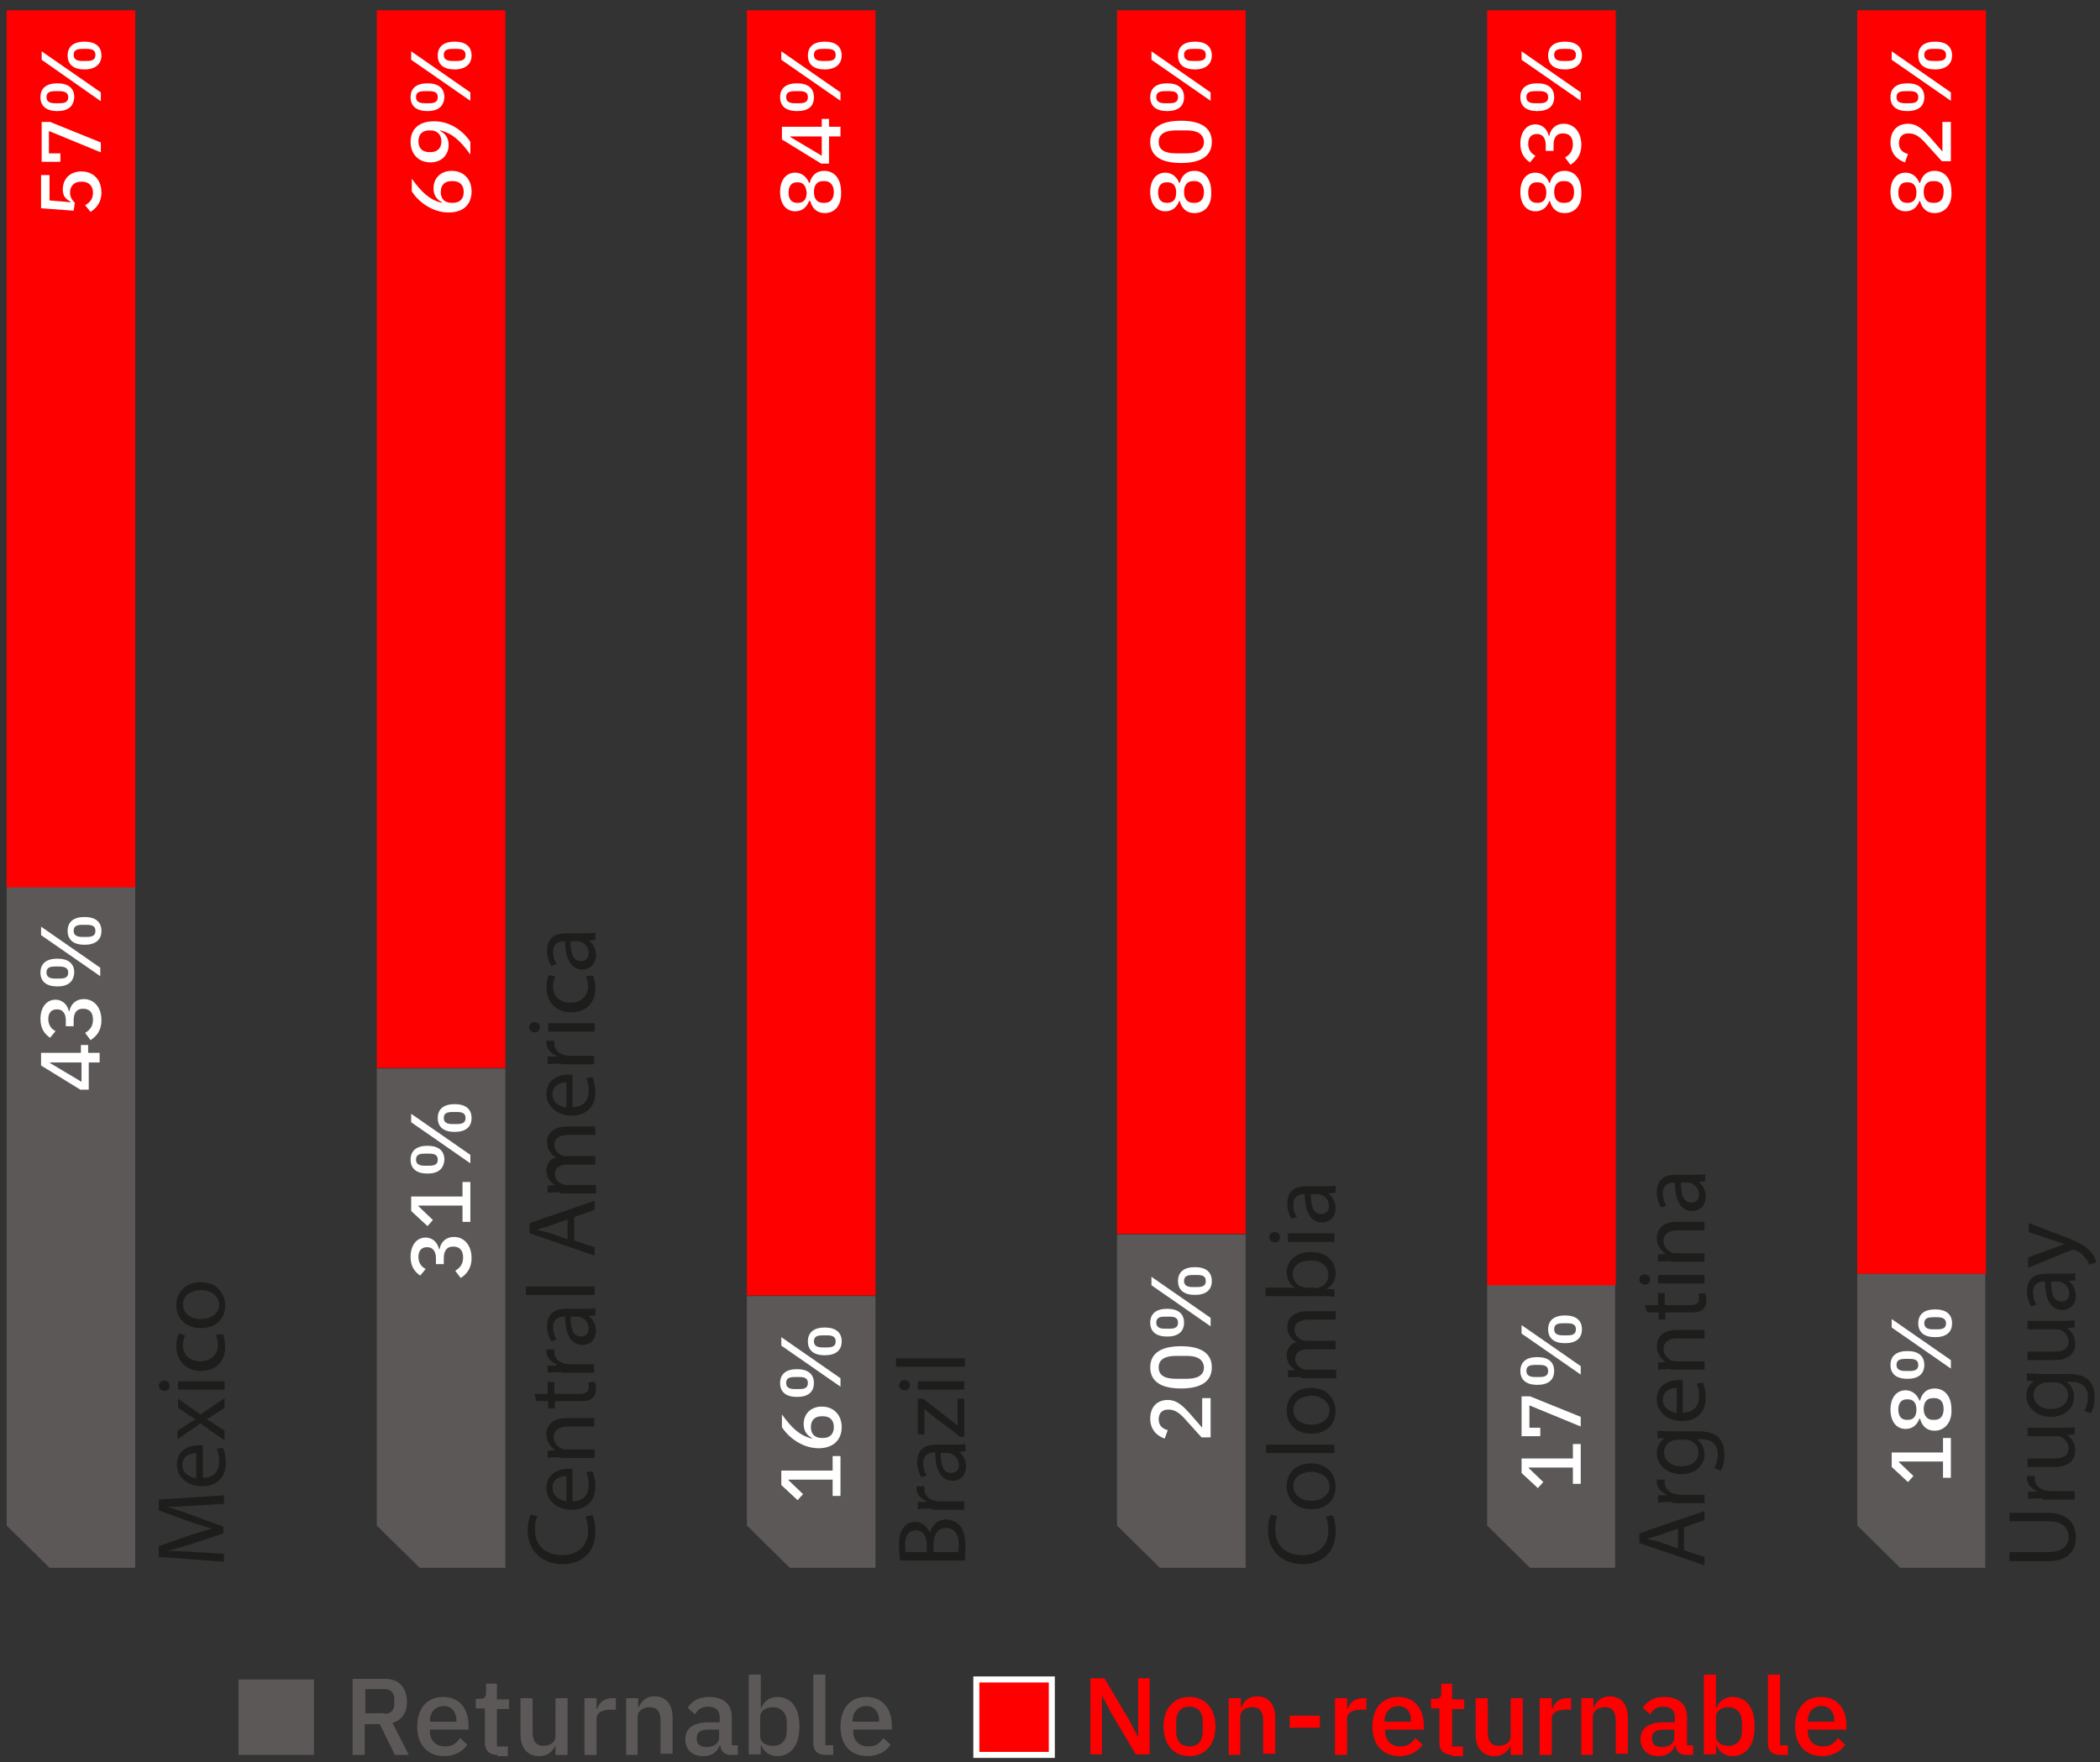 <?xml version="1.0" encoding="utf-8"?>
<!-- Generator: Adobe Illustrator 27.3.1, SVG Export Plug-In . SVG Version: 6.00 Build 0)  -->
<!DOCTYPE svg PUBLIC "-//W3C//DTD SVG 1.1//EN" "http://www.w3.org/Graphics/SVG/1.1/DTD/svg11.dtd">
<svg version="1.1" id="Capa_1" xmlns:x="http://ns.adobe.com/Extensibility/1.0/" xmlns:i="http://ns.adobe.com/AdobeIllustrator/10.0/" xmlns:graph="http://ns.adobe.com/Graphs/1.0/"
	 xmlns="http://www.w3.org/2000/svg" xmlns:xlink="http://www.w3.org/1999/xlink" x="0px" y="0px" viewBox="0 0 347.8 291.9"
	 style="enable-background:new 0 0 347.8 291.9;" xml:space="preserve">
<rect x="0" y="0" width="347.8" height="291.9" fill="#333333" stroke="none"/>
<style type="text/css">
	.st0{fill:#5C5858;}
	.st1{fill:#FF0000;}
	.st2{fill:none;stroke:#FFFFFF;stroke-miterlimit:10;}
	.st3{fill:#FFFFFF;}
	.st4{fill:#1D1D1B;}
</style>
<g>
	<path class="st0" d="M52,290.7H39.5v-12.5H52V290.7z"/>
</g>
<g>
	<path class="st0" d="M60.4,290.7h-2v-12.6h5.4c2.3,0,3.6,1.5,3.6,3.8c0,1.8-0.8,3-2.4,3.5l2.7,5.3h-2.3l-2.5-5.1h-2.5V290.7z
		 M63.7,283.9c1,0,1.6-0.6,1.6-1.6v-0.9c0-1-0.6-1.6-1.6-1.6h-3.2v4H63.7z"/>
	<path class="st0" d="M69.1,286c0-3,1.6-4.9,4.3-4.9c2.8,0,4.2,2.1,4.2,4.7v0.7h-6.4v0.3c0,1.4,0.9,2.5,2.5,2.5
		c1.2,0,1.9-0.5,2.5-1.4l1.2,1.1c-0.7,1.1-2.1,1.9-3.8,1.9C70.8,290.9,69.1,289,69.1,286z M71.2,285.1v0.1h4.4V285
		c0-1.4-0.8-2.4-2.1-2.4C72.1,282.6,71.2,283.6,71.2,285.1z"/>
	<path class="st0" d="M82.4,290.7c-1.4,0-2.1-0.8-2.1-2v-5.7h-1.5v-1.6h0.8c0.6,0,0.9-0.3,0.9-0.9v-1.6h1.8v2.6h2v1.6h-2v6.2h1.8
		v1.6H82.4z"/>
	<path class="st0" d="M92,289.1L92,289.1c-0.4,0.9-1.2,1.8-2.7,1.8c-1.9,0-3.1-1.3-3.1-3.6v-6h2v5.7c0,1.4,0.6,2.2,1.8,2.2
		c1,0,2-0.5,2-1.6v-6.3h2v9.4h-2V289.1z"/>
	<path class="st0" d="M96.8,290.7v-9.4h2v1.8h0.1c0.3-1,1.1-1.8,2.6-1.8h0.5v1.9h-0.8c-1.5,0-2.4,0.5-2.4,1.5v6H96.8z"/>
	<path class="st0" d="M103.7,290.7v-9.4h2v1.5h0.1c0.4-1,1.2-1.8,2.6-1.8c1.9,0,3,1.3,3,3.6v5.9h-2V285c0-1.5-0.6-2.2-1.8-2.2
		c-1,0-2,0.5-2,1.6v6.3H103.7z"/>
	<path class="st0" d="M121,290.7c-1,0-1.6-0.6-1.7-1.6h-0.1c-0.4,1.2-1.4,1.8-2.7,1.8c-1.9,0-3-1.1-3-2.8c0-1.9,1.4-2.8,4-2.8h1.7
		v-0.8c0-1.1-0.6-1.8-1.9-1.8c-1.1,0-1.8,0.5-2.2,1.3l-1.2-1.1c0.6-1,1.7-1.8,3.5-1.8c2.4,0,3.8,1.2,3.8,3.3v4.7h1v1.6H121z
		 M119.1,287.9v-1.4h-1.7c-1.4,0-2,0.5-2,1.3v0.3c0,0.8,0.6,1.3,1.6,1.3C118.2,289.4,119.1,288.8,119.1,287.9z"/>
	<path class="st0" d="M124,277.4h2v5.5h0.1c0.4-1.1,1.4-1.8,2.6-1.8c2.4,0,3.7,1.8,3.7,4.9s-1.4,4.9-3.7,4.9c-1.2,0-2.2-0.7-2.6-1.8
		H126v1.5h-2V277.4z M130.3,286.8v-1.6c0-1.4-0.9-2.4-2.3-2.4c-1.2,0-2.1,0.6-2.1,1.6v3.2c0,1,0.9,1.6,2.1,1.6
		C129.4,289.2,130.3,288.3,130.3,286.8z"/>
	<path class="st0" d="M136.7,290.7c-1.3,0-2-0.7-2-1.9v-11.4h2v11.7h1.3v1.6H136.7z"/>
	<path class="st0" d="M139.2,286c0-3,1.6-4.9,4.3-4.9c2.8,0,4.2,2.1,4.2,4.7v0.7h-6.4v0.3c0,1.4,0.9,2.5,2.5,2.5
		c1.2,0,1.9-0.5,2.5-1.4l1.2,1.1c-0.7,1.1-2.1,1.9-3.8,1.9C140.8,290.9,139.2,289,139.2,286z M141.2,285.1v0.1h4.4V285
		c0-1.4-0.8-2.4-2.1-2.4C142.1,282.6,141.2,283.6,141.2,285.1z"/>
</g>
<g>
	<g>
		<path class="st1" d="M174.2,290.7h-12.5v-12.5h12.5V290.7z"/>
	</g>
	<g>
		<path class="st2" d="M174.2,290.7h-12.5v-12.5h12.5V290.7z"/>
	</g>
</g>
<g>
	<path class="st1" d="M184,283.7l-1.4-2.7h-0.1v9.6h-1.9v-12.6h2.3l4.1,6.9l1.4,2.7h0.1v-9.6h1.9v12.6h-2.3L184,283.7z"/>
	<path class="st1" d="M192.7,286c0-3,1.7-4.9,4.3-4.9c2.6,0,4.3,1.9,4.3,4.9c0,3-1.7,4.9-4.3,4.9C194.4,290.9,192.7,289,192.7,286z
		 M199.2,286.8v-1.6c0-1.7-0.9-2.5-2.2-2.5c-1.3,0-2.2,0.8-2.2,2.5v1.6c0,1.7,0.9,2.5,2.2,2.5C198.3,289.3,199.2,288.5,199.2,286.8z
		"/>
	<path class="st1" d="M203.5,290.7v-9.4h2v1.5h0.1c0.4-1,1.2-1.8,2.6-1.8c1.9,0,3,1.3,3,3.6v5.9h-2V285c0-1.5-0.6-2.2-1.8-2.2
		c-1,0-2,0.5-2,1.6v6.3H203.5z"/>
	<path class="st1" d="M213.6,286.2v-2h5v2H213.6z"/>
	<path class="st1" d="M221.1,290.7v-9.4h2v1.8h0.1c0.3-1,1.1-1.8,2.6-1.8h0.5v1.9h-0.8c-1.5,0-2.4,0.5-2.4,1.5v6H221.1z"/>
	<path class="st1" d="M227.3,286c0-3,1.6-4.9,4.3-4.9c2.8,0,4.2,2.1,4.2,4.7v0.7h-6.4v0.3c0,1.4,0.9,2.5,2.5,2.5
		c1.2,0,1.9-0.5,2.5-1.4l1.2,1.1c-0.7,1.1-2.1,1.9-3.8,1.9C229,290.9,227.3,289,227.3,286z M229.3,285.1v0.1h4.4V285
		c0-1.4-0.8-2.4-2.1-2.4C230.3,282.6,229.3,283.6,229.3,285.1z"/>
	<path class="st1" d="M240.5,290.7c-1.4,0-2.1-0.8-2.1-2v-5.7H237v-1.6h0.8c0.6,0,0.9-0.3,0.9-0.9v-1.6h1.8v2.6h2v1.6h-2v6.2h1.8
		v1.6H240.5z"/>
	<path class="st1" d="M250.2,289.1L250.2,289.1c-0.4,0.9-1.2,1.8-2.7,1.8c-1.9,0-3.1-1.3-3.1-3.6v-6h2v5.7c0,1.4,0.6,2.2,1.8,2.2
		c1,0,2-0.5,2-1.6v-6.3h2v9.4h-2V289.1z"/>
	<path class="st1" d="M255,290.7v-9.4h2v1.8h0.1c0.3-1,1.1-1.8,2.6-1.8h0.5v1.9h-0.8c-1.5,0-2.4,0.5-2.4,1.5v6H255z"/>
	<path class="st1" d="M261.9,290.7v-9.4h2v1.5h0.1c0.4-1,1.2-1.8,2.6-1.8c1.9,0,3,1.3,3,3.6v5.9h-2V285c0-1.5-0.6-2.2-1.8-2.2
		c-1,0-2,0.5-2,1.6v6.3H261.9z"/>
	<path class="st1" d="M279.2,290.7c-1,0-1.6-0.6-1.7-1.6h-0.1c-0.4,1.2-1.4,1.8-2.7,1.8c-1.9,0-3-1.1-3-2.8c0-1.9,1.4-2.8,4-2.8h1.7
		v-0.8c0-1.1-0.6-1.8-1.9-1.8c-1.1,0-1.8,0.5-2.2,1.3l-1.2-1.1c0.6-1,1.7-1.8,3.5-1.8c2.4,0,3.8,1.2,3.8,3.3v4.7h1v1.6H279.2z
		 M277.3,287.9v-1.4h-1.7c-1.4,0-2,0.5-2,1.3v0.3c0,0.8,0.6,1.3,1.6,1.3C276.4,289.4,277.3,288.8,277.3,287.9z"/>
	<path class="st1" d="M282.2,277.4h2v5.5h0.1c0.4-1.1,1.4-1.8,2.6-1.8c2.4,0,3.7,1.8,3.7,4.9s-1.4,4.9-3.7,4.9
		c-1.2,0-2.2-0.7-2.6-1.8h-0.1v1.5h-2V277.4z M288.5,286.8v-1.6c0-1.4-0.9-2.4-2.2-2.4c-1.2,0-2.1,0.6-2.1,1.6v3.2
		c0,1,0.9,1.6,2.1,1.6C287.6,289.2,288.5,288.3,288.5,286.8z"/>
	<path class="st1" d="M294.8,290.7c-1.3,0-2-0.7-2-1.9v-11.4h2v11.7h1.3v1.6H294.8z"/>
	<path class="st1" d="M297.3,286c0-3,1.6-4.9,4.3-4.9c2.8,0,4.2,2.1,4.2,4.7v0.7h-6.4v0.3c0,1.4,0.9,2.5,2.5,2.5
		c1.2,0,1.9-0.5,2.5-1.4l1.2,1.1c-0.7,1.1-2.1,1.9-3.8,1.9C299,290.9,297.3,289,297.3,286z M299.4,285.1v0.1h4.4V285
		c0-1.4-0.8-2.4-2.1-2.4C300.3,282.6,299.4,283.6,299.4,285.1z"/>
</g>
<polygon class="st0" points="1.1,252.7 8.2,259.7 22.4,259.7 22.4,145.8 1.1,145.8 "/>
<g>
	<path class="st3" d="M16.6,176h-1.9v4.5h-1.4l-6.5-4v-2.1h6.6v-1.3h1.2v1.3h1.9V176z M13.5,179.2V176H8.3v0.1L13.5,179.2z"/>
	<path class="st3" d="M10.9,169c0-1.2-0.6-1.8-1.4-1.8H9.4c-0.9,0-1.4,0.6-1.4,1.6c0,0.9,0.4,1.6,1.2,2l-0.9,1.1
		c-0.9-0.6-1.6-1.5-1.6-3.1c0-1.8,0.9-3.2,2.5-3.2c1.2,0,2,0.9,2.2,1.9h0.1c0.2-1.1,1-2,2.4-2c1.7,0,2.9,1.4,2.9,3.5
		c0,1.8-0.9,2.7-1.8,3.3l-0.9-1.2c0.8-0.5,1.3-1.1,1.3-2.2c0-1.2-0.6-1.8-1.6-1.8h-0.1c-1,0-1.5,0.7-1.5,1.9v1h-1.3V169z"/>
	<path class="st3" d="M9.5,163.4c-1.8,0-2.8-0.8-2.8-2.3c0-1.5,1-2.3,2.8-2.3s2.8,0.8,2.8,2.3C12.2,162.6,11.3,163.4,9.5,163.4z
		 M16.6,161.7l-9.8-6.8v-1.4l9.8,6.8V161.7z M9.8,160.1H9.1c-1,0-1.4,0.3-1.4,1s0.5,1,1.4,1h0.8c1,0,1.4-0.3,1.4-1
		S10.8,160.1,9.8,160.1z M14,156.5c-1.8,0-2.8-0.8-2.8-2.3c0-1.5,1-2.3,2.8-2.3s2.8,0.8,2.8,2.3C16.8,155.7,15.8,156.5,14,156.5z
		 M14.4,153.2h-0.8c-1,0-1.4,0.3-1.4,1s0.5,1,1.4,1h0.8c1,0,1.4-0.3,1.4-1S15.4,153.2,14.4,153.2z"/>
</g>
<rect x="1.1" y="1.7" class="st1" width="21.3" height="145.3"/>
<g>
	<path class="st3" d="M8.2,28.9v4.3l3.5,0.3v-0.1c-0.8-0.4-1.3-0.9-1.3-2c0-1.7,1.1-3,3.1-3c1.9,0,3.3,1.3,3.3,3.5
		c0,1.7-0.9,2.6-1.8,3.2L14.1,34c0.8-0.5,1.3-1,1.3-2.1c0-1.1-0.7-1.8-1.8-1.8h-0.2c-1.1,0-1.8,0.7-1.8,1.8c0,0.8,0.4,1.3,0.8,1.7
		l-0.2,1.3l-5.4-0.4v-5.5H8.2z"/>
	<path class="st3" d="M16.6,25.2l-8.5-3.5v3.7H10v1.4H6.9v-6.6h1.4l8.4,3.4V25.2z"/>
	<path class="st3" d="M9.5,18.4c-1.8,0-2.8-0.8-2.8-2.3c0-1.5,1-2.3,2.8-2.3s2.8,0.8,2.8,2.3C12.2,17.6,11.3,18.4,9.5,18.4z
		 M16.6,16.7L6.9,9.9V8.5l9.8,6.8V16.7z M9.8,15.1H9.1c-1,0-1.4,0.3-1.4,1s0.5,1,1.4,1h0.8c1,0,1.4-0.3,1.4-1S10.8,15.1,9.8,15.1z
		 M14,11.5c-1.8,0-2.8-0.8-2.8-2.3c0-1.5,1-2.3,2.8-2.3s2.8,0.8,2.8,2.3C16.8,10.6,15.8,11.5,14,11.5z M14.4,8.1h-0.8
		c-1,0-1.4,0.3-1.4,1s0.5,1,1.4,1h0.8c1,0,1.4-0.3,1.4-1S15.4,8.1,14.4,8.1z"/>
</g>
<g>
	<path class="st4" d="M32.4,249.4c-1.5,0.1-3.3,0.2-4.7,0.2v0c1.3,0.4,2.6,0.8,4.1,1.4l5.2,1.9v1.1l-5.1,1.7
		c-1.5,0.5-2.9,0.9-4.2,1.2v0c1.3,0,3.2,0.1,4.8,0.2l4.6,0.3v1.3l-10.8-0.8v-1.8l5.2-1.8c1.3-0.4,2.5-0.8,3.6-1.1v0
		c-1.1-0.3-2.3-0.7-3.6-1.1l-5.2-1.9v-1.8l10.8-0.7v1.4L32.4,249.4z"/>
	<path class="st4" d="M33.6,244.8c1.9,0,2.7-1.2,2.7-2.7c0-1-0.2-1.6-0.4-2.1l1-0.2c0.2,0.5,0.5,1.3,0.5,2.6c0,2.4-1.6,3.8-3.9,3.8
		s-4.2-1.4-4.2-3.6c0-2.5,2.2-3.2,3.6-3.2c0.3,0,0.5,0,0.7,0V244.8z M32.5,240.7c-0.9,0-2.3,0.4-2.3,2c0,1.4,1.3,2,2.3,2.2V240.7z"
		/>
	<path class="st4" d="M29.4,237l1.7-1.1c0.4-0.3,0.8-0.5,1.3-0.8v0c-0.5-0.3-0.9-0.5-1.3-0.8l-1.6-1.1v-1.5l3.7,2.6l4-2.7v1.6
		l-1.7,1.1c-0.4,0.3-0.9,0.6-1.3,0.8v0c0.5,0.3,0.9,0.5,1.3,0.8l1.7,1.1v1.6l-4-2.8l-3.8,2.6V237z"/>
	<path class="st4" d="M27.2,228.7c0.5,0,0.9,0.3,0.9,0.9c0,0.5-0.4,0.8-0.9,0.8c-0.5,0-0.9-0.4-0.9-0.9
		C26.4,229,26.7,228.7,27.2,228.7z M37.2,230.2h-7.7v-1.4h7.7V230.2z"/>
	<path class="st4" d="M36.9,221c0.2,0.4,0.4,1.2,0.4,2.2c0,2.3-1.6,3.9-4,3.9c-2.4,0-4.1-1.6-4.1-4.2c0-0.8,0.2-1.6,0.4-2l1.1,0.3
		c-0.2,0.3-0.4,0.9-0.4,1.6c0,1.8,1.3,2.7,2.9,2.7c1.8,0,2.9-1.2,2.9-2.7c0-0.8-0.2-1.3-0.4-1.7L36.9,221z"/>
	<path class="st4" d="M33.2,212.4c2.9,0,4.1,2,4.1,3.9c0,2.1-1.5,3.7-4,3.7c-2.6,0-4.1-1.7-4.1-3.8
		C29.2,213.9,30.9,212.4,33.2,212.4z M33.3,218.5c1.7,0,3-1,3-2.4c0-1.3-1.3-2.4-3-2.4c-1.3,0-3,0.7-3,2.3
		C30.3,217.8,31.8,218.5,33.3,218.5z"/>
</g>
<polygon class="st0" points="62.4,252.7 69.5,259.7 83.7,259.7 83.7,177 62.4,177 "/>
<g>
	<path class="st3" d="M72.2,208.4c0-1.2-0.6-1.8-1.4-1.8h-0.1c-0.9,0-1.4,0.6-1.4,1.6c0,0.9,0.4,1.6,1.2,2l-0.9,1.1
		c-0.9-0.6-1.6-1.5-1.6-3.1c0-1.8,0.9-3.2,2.5-3.2c1.2,0,2,0.9,2.2,1.9h0.1c0.2-1.1,1-2,2.4-2c1.7,0,2.9,1.4,2.9,3.5
		c0,1.8-0.9,2.7-1.8,3.3l-0.9-1.2c0.8-0.5,1.3-1.1,1.3-2.2c0-1.2-0.6-1.8-1.6-1.8h-0.1c-1,0-1.5,0.7-1.5,1.9v1h-1.3V208.4z"/>
	<path class="st3" d="M77.9,202.4h-1.3v-2.7h-7.3v0.1l2.4,2.3l-0.9,1l-2.7-2.5v-2.4h8.5v-2.4h1.3V202.4z"/>
	<path class="st3" d="M70.8,194.4c-1.8,0-2.8-0.8-2.8-2.3c0-1.5,1-2.3,2.8-2.3s2.8,0.8,2.8,2.3C73.5,193.6,72.6,194.4,70.8,194.4z
		 M77.9,192.7l-9.8-6.8v-1.4l9.8,6.8V192.7z M71.1,191.1h-0.8c-1,0-1.4,0.3-1.4,1s0.5,1,1.4,1h0.8c1,0,1.4-0.3,1.4-1
		S72.1,191.1,71.1,191.1z M75.3,187.5c-1.8,0-2.8-0.8-2.8-2.3c0-1.5,1-2.3,2.8-2.3s2.8,0.8,2.8,2.3
		C78.1,186.7,77.1,187.5,75.3,187.5z M75.7,184.2h-0.8c-1,0-1.4,0.3-1.4,1s0.5,1,1.4,1h0.8c1,0,1.4-0.3,1.4-1S76.7,184.2,75.7,184.2
		z"/>
</g>
<rect x="62.4" y="1.7" class="st1" width="21.3" height="175.2"/>
<g>
	<path class="st3" d="M74.3,35.2c-2.8,0-5.1-1.9-6.1-3.5v-2.1c1.6,2.2,2.9,3.5,5,4l0-0.1c-0.8-0.4-1.4-1.1-1.4-2.3
		c0-1.7,1.2-2.9,3-2.9c2,0,3.3,1.4,3.3,3.4C78.1,34,76.6,35.2,74.3,35.2z M75,30h-0.2c-1.2,0-1.8,0.7-1.8,1.8c0,1.1,0.6,1.8,1.8,1.8
		H75c1.2,0,1.8-0.7,1.8-1.8C76.8,30.7,76.2,30,75,30z"/>
	<path class="st3" d="M77.9,23.5v2.1c-1.6-2.2-2.9-3.5-5-4l0,0.1c0.8,0.4,1.4,1.1,1.4,2.3c0,1.7-1.2,2.9-3,2.9c-2,0-3.3-1.4-3.3-3.4
		c0-2.2,1.5-3.4,3.8-3.4C74.6,20,76.9,21.9,77.9,23.5z M71.3,21.6h-0.2c-1.2,0-1.8,0.7-1.8,1.8s0.6,1.8,1.8,1.8h0.2
		c1.2,0,1.8-0.7,1.8-1.8S72.4,21.6,71.3,21.6z"/>
	<path class="st3" d="M70.8,18.4c-1.8,0-2.8-0.8-2.8-2.3c0-1.5,1-2.3,2.8-2.3s2.8,0.8,2.8,2.3C73.5,17.6,72.6,18.4,70.8,18.4z
		 M77.9,16.7l-9.8-6.8V8.5l9.8,6.8V16.7z M71.1,15.1h-0.8c-1,0-1.4,0.3-1.4,1s0.5,1,1.4,1h0.8c1,0,1.4-0.3,1.4-1
		S72.1,15.1,71.1,15.1z M75.3,11.5c-1.8,0-2.8-0.8-2.8-2.3c0-1.5,1-2.3,2.8-2.3s2.8,0.8,2.8,2.3C78.1,10.6,77.1,11.5,75.3,11.5z
		 M75.7,8.1h-0.8c-1,0-1.4,0.3-1.4,1s0.5,1,1.4,1h0.8c1,0,1.4-0.3,1.4-1S76.7,8.1,75.7,8.1z"/>
</g>
<g>
	<path class="st4" d="M98.1,251c0.3,0.5,0.5,1.5,0.5,2.8c0,3-1.9,5.3-5.5,5.3c-3.4,0-5.7-2.3-5.7-5.6c0-1.3,0.3-2.2,0.5-2.6l1.1,0.3
		c-0.3,0.5-0.4,1.3-0.4,2.2c0,2.5,1.6,4.2,4.5,4.2c2.6,0,4.3-1.5,4.3-4.1c0-0.8-0.2-1.7-0.4-2.3L98.1,251z"/>
	<path class="st4" d="M94.8,248.7c1.9,0,2.7-1.2,2.7-2.7c0-1-0.2-1.6-0.4-2.1l1-0.2c0.2,0.5,0.5,1.3,0.5,2.6c0,2.4-1.6,3.8-3.9,3.8
		s-4.2-1.4-4.2-3.6c0-2.5,2.2-3.2,3.6-3.2c0.3,0,0.5,0,0.7,0V248.7z M93.8,244.5c-0.9,0-2.3,0.4-2.3,2c0,1.4,1.3,2,2.3,2.2V244.5z"
		/>
	<path class="st4" d="M92.8,241.4c-0.8,0-1.5,0-2.1,0.1v-1.2l1.3-0.1v0c-0.7-0.4-1.5-1.3-1.5-2.6c0-1.1,0.6-2.7,3.3-2.7h4.6v1.4H94
		c-1.2,0-2.3,0.5-2.3,1.8c0,0.9,0.7,1.6,1.4,1.9c0.2,0.1,0.4,0.1,0.7,0.1h4.7v1.4H92.8z"/>
	<path class="st4" d="M88.5,230.9h2.2v-2h1.1v2H96c1,0,1.5-0.3,1.5-1.1c0-0.4,0-0.6-0.1-0.8l1.1-0.1c0.1,0.3,0.2,0.7,0.2,1.2
		c0,0.7-0.2,1.2-0.6,1.5c-0.4,0.4-1.1,0.5-2,0.5h-4.2v1.2h-1.1v-1.2h-1.9L88.5,230.9z"/>
	<path class="st4" d="M93.1,227.3c-0.9,0-1.7,0-2.4,0.1v-1.2l1.5,0V226c-1-0.4-1.7-1.2-1.7-2.1c0-0.2,0-0.3,0-0.4h1.3
		c0,0.1,0,0.3,0,0.5c0,1,0.8,1.7,1.8,1.9c0.2,0,0.4,0.1,0.7,0.1h4.1v1.4H93.1z"/>
	<path class="st4" d="M98.5,217.9l-1,0.1v0c0.6,0.4,1.2,1.3,1.2,2.4c0,1.6-1.1,2.4-2.2,2.4c-1.9,0-2.9-1.7-2.9-4.7h-0.2
		c-0.6,0-1.8,0.2-1.8,1.8c0,0.7,0.2,1.5,0.6,2l-0.9,0.3c-0.4-0.6-0.7-1.6-0.7-2.5c0-2.4,1.6-2.9,3.2-2.9h2.9c0.7,0,1.3,0,1.9-0.1
		V217.9z M94.5,218.1c0,1.5,0.2,3.3,1.7,3.3c0.9,0,1.3-0.6,1.3-1.3c0-1-0.6-1.6-1.3-1.9c-0.1,0-0.3-0.1-0.4-0.1H94.5z"/>
	<path class="st4" d="M87.1,214.5v-1.4h11.4v1.4H87.1z"/>
	<path class="st4" d="M95.1,205.5l3.4,1.1v1.4l-10.8-3.7v-1.7l10.8-3.7v1.5l-3.4,1.2V205.5z M94,202l-3.1,1.1
		c-0.7,0.2-1.3,0.4-2,0.6v0c0.6,0.2,1.3,0.3,2,0.5l3.1,1.1V202z"/>
	<path class="st4" d="M92.8,197.5c-0.8,0-1.5,0-2.1,0.1v-1.2l1.2-0.1v0c-0.7-0.4-1.4-1.2-1.4-2.4c0-1.1,0.6-1.9,1.6-2.2v0
		c-0.4-0.2-0.8-0.5-1-0.9c-0.4-0.5-0.5-1-0.5-1.7c0-1,0.7-2.5,3.4-2.5h4.6v1.4h-4.4c-1.5,0-2.4,0.5-2.4,1.7c0,0.8,0.6,1.4,1.3,1.7
		c0.2,0.1,0.4,0.1,0.7,0.1h4.8v1.4h-4.6c-1.2,0-2.1,0.5-2.1,1.6c0,0.9,0.7,1.5,1.4,1.7c0.2,0.1,0.4,0.1,0.7,0.1h4.7v1.4H92.8z"/>
	<path class="st4" d="M94.8,183.4c1.9,0,2.7-1.2,2.7-2.7c0-1-0.2-1.6-0.4-2.1l1-0.2c0.2,0.5,0.5,1.3,0.5,2.6c0,2.4-1.6,3.8-3.9,3.8
		s-4.2-1.4-4.2-3.6c0-2.5,2.2-3.2,3.6-3.2c0.3,0,0.5,0,0.7,0V183.4z M93.8,179.3c-0.9,0-2.3,0.4-2.3,2c0,1.4,1.3,2,2.3,2.2V179.3z"
		/>
	<path class="st4" d="M93.1,176.2c-0.9,0-1.7,0-2.4,0.1V175l1.5,0v-0.1c-1-0.4-1.7-1.2-1.7-2.1c0-0.2,0-0.3,0-0.4h1.3
		c0,0.1,0,0.3,0,0.5c0,1,0.8,1.7,1.8,1.9c0.2,0,0.4,0.1,0.7,0.1h4.1v1.4H93.1z"/>
	<path class="st4" d="M88.5,169.3c0.5,0,0.9,0.3,0.9,0.9c0,0.5-0.4,0.8-0.9,0.8c-0.5,0-0.9-0.4-0.9-0.9
		C87.7,169.7,88,169.3,88.5,169.3z M98.5,170.9h-7.7v-1.4h7.7V170.9z"/>
	<path class="st4" d="M98.2,161.6c0.2,0.4,0.4,1.2,0.4,2.2c0,2.3-1.6,3.9-4,3.9c-2.4,0-4.1-1.6-4.1-4.2c0-0.8,0.2-1.6,0.4-2l1.1,0.3
		c-0.2,0.3-0.4,0.9-0.4,1.6c0,1.8,1.3,2.7,2.9,2.7c1.8,0,2.9-1.2,2.9-2.7c0-0.8-0.2-1.3-0.4-1.7L98.2,161.6z"/>
	<path class="st4" d="M98.5,155.7l-1,0.1v0c0.6,0.4,1.2,1.3,1.2,2.4c0,1.6-1.1,2.4-2.2,2.4c-1.9,0-2.9-1.7-2.9-4.7h-0.2
		c-0.6,0-1.8,0.2-1.8,1.8c0,0.7,0.2,1.5,0.6,2l-0.9,0.3c-0.4-0.6-0.7-1.6-0.7-2.5c0-2.4,1.6-2.9,3.2-2.9h2.9c0.7,0,1.3,0,1.9-0.1
		V155.7z M94.5,155.9c0,1.5,0.2,3.3,1.7,3.3c0.9,0,1.3-0.6,1.3-1.3c0-1-0.6-1.6-1.3-1.9c-0.1,0-0.3-0.1-0.4-0.1H94.5z"/>
</g>
<polygon class="st0" points="123.7,252.7 130.8,259.7 145,259.7 145,214.7 123.7,214.7 "/>
<g>
	<path class="st3" d="M139.2,247.8h-1.3v-2.7h-7.3v0.1l2.4,2.3l-0.9,1l-2.7-2.5v-2.4h8.5v-2.4h1.3V247.8z"/>
	<path class="st3" d="M135.6,239.9c-2.8,0-5.1-1.9-6.1-3.5v-2.1c1.6,2.2,2.9,3.5,5,4l0-0.1c-0.8-0.4-1.4-1.1-1.4-2.3
		c0-1.7,1.2-2.9,3-2.9c2,0,3.3,1.4,3.3,3.4C139.4,238.6,137.9,239.9,135.6,239.9z M136.3,234.6h-0.2c-1.2,0-1.8,0.7-1.8,1.8
		c0,1.1,0.6,1.8,1.8,1.8h0.2c1.2,0,1.8-0.7,1.8-1.8C138.1,235.3,137.5,234.6,136.3,234.6z"/>
	<path class="st3" d="M132,231.4c-1.8,0-2.8-0.8-2.8-2.3c0-1.5,1-2.3,2.8-2.3s2.8,0.8,2.8,2.3C134.8,230.6,133.8,231.4,132,231.4z
		 M139.2,229.7l-9.8-6.8v-1.4l9.8,6.8V229.7z M132.4,228.1h-0.8c-1,0-1.4,0.3-1.4,1s0.5,1,1.4,1h0.8c1,0,1.4-0.3,1.4-1
		S133.4,228.1,132.4,228.1z M136.6,224.5c-1.8,0-2.8-0.8-2.8-2.3c0-1.5,1-2.3,2.8-2.3s2.8,0.8,2.8,2.3
		C139.4,223.7,138.4,224.5,136.6,224.5z M137,221.2h-0.8c-1,0-1.4,0.3-1.4,1s0.5,1,1.4,1h0.8c1,0,1.4-0.3,1.4-1S138,221.2,137,221.2
		z"/>
</g>
<rect x="123.7" y="1.7" class="st1" width="21.3" height="212.9"/>
<g>
	<path class="st3" d="M136.6,35.3c-1.3,0-2.1-0.8-2.4-2H134c-0.4,1-1.1,1.7-2.3,1.7c-1.5,0-2.5-1.2-2.5-3.2c0-2,1-3.2,2.5-3.2
		c1.1,0,1.9,0.7,2.3,1.7h0.1c0.3-1.2,1.1-2,2.4-2c1.6,0,2.8,1.2,2.8,3.5C139.4,34.1,138.2,35.3,136.6,35.3z M132.2,30.2h-0.2
		c-0.9,0-1.4,0.6-1.4,1.7c0,1.1,0.5,1.7,1.4,1.7h0.2c0.9,0,1.4-0.6,1.4-1.7C133.5,30.8,133,30.2,132.2,30.2z M136.6,30h-0.3
		c-1,0-1.5,0.7-1.5,1.8c0,1.2,0.6,1.8,1.5,1.8h0.3c1,0,1.5-0.7,1.5-1.8C138.1,30.7,137.5,30,136.6,30z"/>
	<path class="st3" d="M139.2,22.6h-1.9v4.5H136l-6.5-4v-2.1h6.6v-1.3h1.2v1.3h1.9V22.6z M136.1,25.8v-3.2h-5.2v0.1L136.1,25.8z"/>
	<path class="st3" d="M132,18.4c-1.8,0-2.8-0.8-2.8-2.3c0-1.5,1-2.3,2.8-2.3s2.8,0.8,2.8,2.3C134.8,17.6,133.9,18.4,132,18.4z
		 M139.2,16.7l-9.8-6.8V8.5l9.8,6.8V16.7z M132.4,15.1h-0.8c-1,0-1.4,0.3-1.4,1s0.5,1,1.4,1h0.8c1,0,1.4-0.3,1.4-1
		S133.4,15.1,132.4,15.1z M136.6,11.5c-1.8,0-2.8-0.8-2.8-2.3c0-1.5,1-2.3,2.8-2.3s2.8,0.8,2.8,2.3
		C139.4,10.6,138.4,11.5,136.6,11.5z M137,8.1h-0.8c-1,0-1.4,0.3-1.4,1s0.5,1,1.4,1h0.8c1,0,1.4-0.3,1.4-1S138,8.1,137,8.1z"/>
</g>
<g>
	<path class="st4" d="M149.1,258.5c-0.1-0.6-0.2-1.6-0.2-2.5c0-1.4,0.2-2.3,0.8-3c0.4-0.6,1.1-0.9,1.9-0.9c1,0,2,0.7,2.4,1.8h0
		c0.3-1,1.1-2.2,2.7-2.2c0.9,0,1.6,0.4,2.2,0.9c0.7,0.8,1,2,1,3.7c0,1-0.1,1.7-0.1,2.2H149.1z M153.5,257.1v-1.3
		c0-1.5-0.8-2.3-1.8-2.3c-1.3,0-1.8,1-1.8,2.4c0,0.6,0,1,0.1,1.2H153.5z M158.7,257.1c0-0.3,0.1-0.7,0.1-1.2c0-1.4-0.5-2.8-2.1-2.8
		c-1.5,0-2.1,1.3-2.1,2.8v1.2H158.7z"/>
	<path class="st4" d="M154.4,249.9c-0.9,0-1.7,0-2.4,0.1v-1.2l1.5,0v-0.1c-1-0.4-1.7-1.2-1.7-2.1c0-0.2,0-0.3,0-0.4h1.3
		c0,0.1,0,0.3,0,0.5c0,1,0.8,1.7,1.8,1.9c0.2,0,0.4,0.1,0.7,0.1h4.1v1.4H154.4z"/>
	<path class="st4" d="M159.8,240.4l-1,0.1v0c0.6,0.4,1.2,1.3,1.2,2.4c0,1.6-1.1,2.4-2.2,2.4c-1.9,0-2.9-1.7-2.9-4.7h-0.2
		c-0.6,0-1.8,0.2-1.8,1.8c0,0.7,0.2,1.5,0.6,2l-0.9,0.3c-0.4-0.6-0.7-1.6-0.7-2.5c0-2.4,1.6-2.9,3.2-2.9h2.9c0.7,0,1.3,0,1.9-0.1
		V240.4z M155.8,240.7c0,1.5,0.2,3.3,1.7,3.3c0.9,0,1.3-0.6,1.3-1.3c0-1-0.6-1.6-1.3-1.9c-0.1,0-0.3-0.1-0.4-0.1H155.8z"/>
	<path class="st4" d="M158.9,237.9l-4.6-3.5c-0.4-0.3-0.8-0.7-1.2-1h0v4.2H152v-5.9l0.9,0l4.5,3.5c0.4,0.3,0.8,0.6,1.2,1h0v-4.5h1.1
		v6.3H158.9z"/>
	<path class="st4" d="M149.8,228.6c0.5,0,0.9,0.3,0.9,0.9c0,0.5-0.4,0.8-0.9,0.8c-0.5,0-0.9-0.4-0.9-0.9
		C149,228.9,149.3,228.6,149.8,228.6z M159.8,230.2H152v-1.4h7.7V230.2z"/>
	<path class="st4" d="M148.4,226.4V225h11.4v1.4H148.4z"/>
</g>
<polygon class="st0" points="185,252.7 192.1,259.7 206.3,259.7 206.3,204.5 185,204.5 "/>
<g>
	<path class="st3" d="M200.5,231.5v6.6H199l-2.8-3.1c-0.9-1-1.7-1.5-2.6-1.5h-0.2c-0.9,0-1.5,0.6-1.5,1.6c0,1.1,0.7,1.6,1.5,1.8
		l-0.5,1.4c-1.2-0.4-2.4-1.4-2.4-3.3c0-2,1.2-3.1,2.9-3.1c1.6,0,2.6,1.1,3.7,2.3l2,2.3v-4.9H200.5z"/>
	<path class="st3" d="M195.6,230c-3.2,0-5.1-1.1-5.1-3.5c0-2.4,1.9-3.5,5.1-3.5s5.1,1.1,5.1,3.5C200.7,228.9,198.8,230,195.6,230z
		 M196.5,224.6h-1.7c-1.7,0-2.9,0.5-2.9,1.9c0,1.4,1.1,1.9,2.9,1.9h1.7c1.7,0,2.9-0.5,2.9-1.9C199.3,225.1,198.2,224.6,196.5,224.6z
		"/>
	<path class="st3" d="M193.3,221.4c-1.8,0-2.8-0.8-2.8-2.3c0-1.5,1-2.3,2.8-2.3s2.8,0.8,2.8,2.3
		C196.1,220.6,195.1,221.4,193.3,221.4z M200.5,219.7l-9.8-6.8v-1.4l9.8,6.8V219.7z M193.7,218.1h-0.8c-1,0-1.4,0.3-1.4,1
		s0.5,1,1.4,1h0.8c1,0,1.4-0.3,1.4-1S194.7,218.1,193.7,218.1z M197.9,214.5c-1.8,0-2.8-0.8-2.8-2.3c0-1.5,1-2.3,2.8-2.3
		s2.8,0.8,2.8,2.3C200.7,213.7,199.7,214.5,197.9,214.5z M198.3,211.2h-0.8c-1,0-1.4,0.3-1.4,1s0.5,1,1.4,1h0.8c1,0,1.4-0.3,1.4-1
		S199.3,211.2,198.3,211.2z"/>
</g>
<rect x="185" y="1.7" class="st1" width="21.3" height="202.7"/>
<g>
	<path class="st3" d="M197.8,35.3c-1.3,0-2.1-0.8-2.4-2h-0.1c-0.4,1-1.1,1.7-2.3,1.7c-1.5,0-2.5-1.2-2.5-3.2c0-2,1-3.2,2.5-3.2
		c1.1,0,1.9,0.7,2.3,1.7h0.1c0.3-1.2,1.1-2,2.4-2c1.6,0,2.8,1.2,2.8,3.5C200.7,34.1,199.5,35.3,197.8,35.3z M193.4,30.2h-0.2
		c-0.9,0-1.4,0.6-1.4,1.7c0,1.1,0.5,1.7,1.4,1.7h0.2c0.9,0,1.4-0.6,1.4-1.7C194.8,30.8,194.3,30.2,193.4,30.2z M197.9,30h-0.3
		c-1,0-1.5,0.7-1.5,1.8c0,1.2,0.6,1.8,1.5,1.8h0.3c1,0,1.5-0.7,1.5-1.8C199.4,30.7,198.8,30,197.9,30z"/>
	<path class="st3" d="M195.6,27c-3.2,0-5.1-1.1-5.1-3.5c0-2.4,1.9-3.5,5.1-3.5s5.1,1.1,5.1,3.5C200.7,25.9,198.8,27,195.6,27z
		 M196.5,21.6h-1.7c-1.7,0-2.9,0.5-2.9,1.9c0,1.4,1.1,1.9,2.9,1.9h1.7c1.7,0,2.9-0.5,2.9-1.9C199.3,22.1,198.2,21.6,196.5,21.6z"/>
	<path class="st3" d="M193.3,18.4c-1.8,0-2.8-0.8-2.8-2.3c0-1.5,1-2.3,2.8-2.3s2.8,0.8,2.8,2.3C196.1,17.6,195.1,18.4,193.3,18.4z
		 M200.5,16.7l-9.8-6.8V8.5l9.8,6.8V16.7z M193.7,15.1h-0.8c-1,0-1.4,0.3-1.4,1s0.5,1,1.4,1h0.8c1,0,1.4-0.3,1.4-1
		S194.7,15.1,193.7,15.1z M197.9,11.5c-1.8,0-2.8-0.8-2.8-2.3c0-1.5,1-2.3,2.8-2.3s2.8,0.8,2.8,2.3
		C200.7,10.6,199.7,11.5,197.9,11.5z M198.3,8.1h-0.8c-1,0-1.4,0.3-1.4,1s0.5,1,1.4,1h0.8c1,0,1.4-0.3,1.4-1S199.3,8.1,198.3,8.1z"
		/>
</g>
<g>
	<path class="st4" d="M220.7,251c0.3,0.5,0.5,1.5,0.5,2.8c0,3-1.9,5.3-5.5,5.3c-3.4,0-5.7-2.3-5.7-5.6c0-1.3,0.3-2.2,0.5-2.6
		l1.1,0.3c-0.3,0.5-0.4,1.3-0.4,2.2c0,2.5,1.6,4.2,4.5,4.2c2.6,0,4.3-1.5,4.3-4.1c0-0.8-0.2-1.7-0.4-2.3L220.7,251z"/>
	<path class="st4" d="M217.1,242.4c2.9,0,4.1,2,4.1,3.9c0,2.1-1.5,3.7-4,3.7c-2.6,0-4.1-1.7-4.1-3.8
		C213.1,243.9,214.7,242.4,217.1,242.4z M217.2,248.6c1.7,0,3-1,3-2.4c0-1.3-1.3-2.4-3-2.4c-1.3,0-3,0.7-3,2.3
		C214.2,247.9,215.7,248.6,217.2,248.6z"/>
	<path class="st4" d="M209.7,240.7v-1.4H221v1.4H209.7z"/>
	<path class="st4" d="M217.1,229.9c2.9,0,4.1,2,4.1,3.9c0,2.1-1.5,3.7-4,3.7c-2.6,0-4.1-1.7-4.1-3.8
		C213.1,231.4,214.7,229.9,217.1,229.9z M217.2,236c1.7,0,3-1,3-2.4c0-1.3-1.3-2.4-3-2.4c-1.3,0-3,0.7-3,2.3
		C214.2,235.3,215.7,236,217.2,236z"/>
	<path class="st4" d="M215.4,228.1c-0.8,0-1.5,0-2.1,0.1v-1.2l1.2-0.1v0c-0.7-0.4-1.4-1.2-1.4-2.4c0-1.1,0.6-1.9,1.6-2.2v0
		c-0.4-0.2-0.8-0.5-1-0.9c-0.4-0.5-0.5-1-0.5-1.7c0-1,0.7-2.5,3.4-2.5h4.6v1.4h-4.4c-1.5,0-2.4,0.5-2.4,1.7c0,0.8,0.6,1.4,1.3,1.7
		c0.2,0.1,0.4,0.1,0.7,0.1h4.8v1.4h-4.6c-1.2,0-2.1,0.5-2.1,1.6c0,0.9,0.7,1.5,1.4,1.7c0.2,0.1,0.4,0.1,0.7,0.1h4.7v1.4H215.4z"/>
	<path class="st4" d="M221,214.8c-0.5,0-1.3-0.1-2-0.1h-9.4v-1.4h4.9v0c-0.9-0.5-1.4-1.4-1.4-2.6c0-1.9,1.6-3.3,4-3.3
		c2.8,0,4.1,1.7,4.1,3.5c0,1.1-0.4,2-1.5,2.6v0l1.3,0.1V214.8z M217.9,213.4c0.2,0,0.4,0,0.5-0.1c1-0.3,1.6-1.1,1.6-2.1
		c0-1.5-1.2-2.4-3-2.4c-1.6,0-2.9,0.8-2.9,2.3c0,1,0.7,1.9,1.7,2.1c0.2,0,0.4,0.1,0.6,0.1H217.9z"/>
	<path class="st4" d="M211.1,204.1c0.5,0,0.9,0.3,0.9,0.9c0,0.5-0.4,0.8-0.9,0.8c-0.5,0-0.9-0.4-0.9-0.9
		C210.2,204.4,210.6,204.1,211.1,204.1z M221,205.7h-7.7v-1.4h7.7V205.7z"/>
	<path class="st4" d="M221,197.6l-1,0.1v0c0.6,0.4,1.2,1.3,1.2,2.4c0,1.6-1.1,2.4-2.2,2.4c-1.9,0-2.9-1.7-2.9-4.7H216
		c-0.6,0-1.8,0.2-1.8,1.8c0,0.7,0.2,1.5,0.6,2l-0.9,0.3c-0.4-0.6-0.7-1.6-0.7-2.5c0-2.4,1.6-2.9,3.2-2.9h2.9c0.7,0,1.3,0,1.9-0.1
		V197.6z M217.1,197.8c0,1.5,0.2,3.3,1.7,3.3c0.9,0,1.3-0.6,1.3-1.3c0-1-0.6-1.6-1.3-1.9c-0.1,0-0.3-0.1-0.4-0.1H217.1z"/>
</g>
<polygon class="st0" points="307.6,252.7 314.7,259.7 328.8,259.7 328.8,211 307.6,211 "/>
<g>
	<path class="st3" d="M323.1,244.8h-1.3v-2.7h-7.3v0.1l2.4,2.3l-0.9,1l-2.7-2.5v-2.4h8.5v-2.4h1.3V244.8z"/>
	<path class="st3" d="M320.4,237c-1.3,0-2.1-0.8-2.4-2h-0.1c-0.4,1-1.1,1.7-2.3,1.7c-1.5,0-2.5-1.2-2.5-3.2c0-2,1-3.2,2.5-3.2
		c1.1,0,1.9,0.7,2.3,1.7h0.1c0.3-1.2,1.1-2,2.4-2c1.6,0,2.8,1.2,2.8,3.5C323.3,235.7,322,237,320.4,237z M316,231.8h-0.2
		c-0.9,0-1.4,0.6-1.4,1.7s0.5,1.7,1.4,1.7h0.2c0.9,0,1.4-0.6,1.4-1.7S316.9,231.8,316,231.8z M320.4,231.6h-0.3
		c-1,0-1.5,0.7-1.5,1.8s0.6,1.8,1.5,1.8h0.3c1,0,1.5-0.7,1.5-1.8S321.4,231.6,320.4,231.6z"/>
	<path class="st3" d="M315.9,228.4c-1.8,0-2.8-0.8-2.8-2.3c0-1.5,1-2.3,2.8-2.3s2.8,0.8,2.8,2.3
		C318.7,227.6,317.7,228.4,315.9,228.4z M323.1,226.7l-9.8-6.8v-1.4l9.8,6.8V226.7z M316.3,225.1h-0.8c-1,0-1.4,0.3-1.4,1
		s0.5,1,1.4,1h0.8c1,0,1.4-0.3,1.4-1S317.3,225.1,316.3,225.1z M320.5,221.5c-1.8,0-2.8-0.8-2.8-2.3c0-1.5,1-2.3,2.8-2.3
		s2.8,0.8,2.8,2.3C323.3,220.7,322.3,221.5,320.5,221.5z M320.9,218.2h-0.8c-1,0-1.4,0.3-1.4,1s0.5,1,1.4,1h0.8c1,0,1.4-0.3,1.4-1
		S321.8,218.2,320.9,218.2z"/>
</g>
<rect x="307.6" y="1.7" class="st1" width="21.3" height="209.3"/>
<g>
	<path class="st3" d="M320.4,35.3c-1.3,0-2.1-0.8-2.4-2h-0.1c-0.4,1-1.1,1.7-2.3,1.7c-1.5,0-2.5-1.2-2.5-3.2c0-2,1-3.2,2.5-3.2
		c1.1,0,1.9,0.7,2.3,1.7h0.1c0.3-1.2,1.1-2,2.4-2c1.6,0,2.8,1.2,2.8,3.5C323.3,34.1,322,35.3,320.4,35.3z M316,30.2h-0.2
		c-0.9,0-1.4,0.6-1.4,1.7c0,1.1,0.5,1.7,1.4,1.7h0.2c0.9,0,1.4-0.6,1.4-1.7C317.4,30.8,316.9,30.2,316,30.2z M320.4,30h-0.3
		c-1,0-1.5,0.7-1.5,1.8c0,1.2,0.6,1.8,1.5,1.8h0.3c1,0,1.5-0.7,1.5-1.8C322,30.7,321.4,30,320.4,30z"/>
	<path class="st3" d="M323.1,20.1v6.6h-1.5l-2.8-3.1c-0.9-1-1.7-1.5-2.6-1.5H316c-0.9,0-1.5,0.6-1.5,1.6c0,1.1,0.7,1.6,1.5,1.8
		l-0.5,1.4c-1.2-0.4-2.4-1.4-2.4-3.3c0-2,1.2-3.1,2.9-3.1c1.6,0,2.6,1.1,3.7,2.3l2,2.3v-4.9H323.1z"/>
	<path class="st3" d="M315.9,18.4c-1.8,0-2.8-0.8-2.8-2.3c0-1.5,1-2.3,2.8-2.3s2.8,0.8,2.8,2.3C318.7,17.6,317.7,18.4,315.9,18.4z
		 M323.1,16.7l-9.8-6.8V8.5l9.8,6.8V16.7z M316.3,15.1h-0.8c-1,0-1.4,0.3-1.4,1s0.5,1,1.4,1h0.8c1,0,1.4-0.3,1.4-1
		S317.3,15.1,316.3,15.1z M320.5,11.5c-1.8,0-2.8-0.8-2.8-2.3c0-1.5,1-2.3,2.8-2.3s2.8,0.8,2.8,2.3
		C323.3,10.6,322.3,11.5,320.5,11.5z M320.9,8.1h-0.8c-1,0-1.4,0.3-1.4,1s0.5,1,1.4,1h0.8c1,0,1.4-0.3,1.4-1S321.8,8.1,320.9,8.1z"
		/>
</g>
<g>
	<path class="st4" d="M332.8,257.1h6.4c2.4,0,3.4-1.1,3.4-2.5c0-1.6-1.1-2.6-3.4-2.6h-6.4v-1.4h6.3c3.3,0,4.7,1.7,4.7,4.1
		c0,2.2-1.3,3.9-4.6,3.9h-6.4V257.1z"/>
	<path class="st4" d="M338.3,248.2c-0.9,0-1.7,0-2.4,0.1v-1.2l1.5,0v-0.1c-1-0.4-1.7-1.2-1.7-2.1c0-0.2,0-0.3,0-0.4h1.3
		c0,0.1,0,0.3,0,0.5c0,1,0.8,1.7,1.8,1.9c0.2,0,0.4,0.1,0.7,0.1h4.1v1.4H338.3z"/>
	<path class="st4" d="M341.5,236.5c0.8,0,1.5,0,2.1-0.1v1.2l-1.3,0.1v0c0.6,0.4,1.4,1.2,1.4,2.6c0,1.2-0.7,2.7-3.4,2.7h-4.5v-1.4
		h4.3c1.5,0,2.5-0.4,2.5-1.7c0-0.9-0.7-1.6-1.3-1.9c-0.2-0.1-0.5-0.1-0.7-0.1h-4.8v-1.4H341.5z"/>
	<path class="st4" d="M335.9,227.5c0.6,0,1.2,0.1,2.1,0.1h4.5c1.8,0,2.9,0.4,3.5,1.1c0.7,0.8,0.9,1.8,0.9,2.8c0,0.9-0.2,2-0.6,2.6
		l-1.1-0.4c0.3-0.5,0.6-1.3,0.6-2.3c0-1.4-0.8-2.5-2.7-2.5h-0.9v0c0.7,0.4,1.3,1.3,1.3,2.5c0,1.9-1.6,3.3-3.8,3.3
		c-2.6,0-4.1-1.7-4.1-3.5c0-1.3,0.7-2.1,1.3-2.4v0l-1.2-0.1V227.5z M338.9,229c-0.2,0-0.4,0-0.6,0.1c-0.8,0.3-1.5,0.9-1.5,2
		c0,1.3,1.1,2.3,2.9,2.3c1.5,0,2.8-0.8,2.8-2.3c0-0.9-0.5-1.6-1.4-2c-0.2-0.1-0.5-0.1-0.8-0.1H338.9z"/>
	<path class="st4" d="M341.5,218.8c0.8,0,1.5,0,2.1-0.1v1.2l-1.3,0.1v0c0.6,0.4,1.4,1.2,1.4,2.6c0,1.2-0.7,2.7-3.4,2.7h-4.5v-1.4
		h4.3c1.5,0,2.5-0.4,2.5-1.7c0-0.9-0.7-1.6-1.3-1.9c-0.2-0.1-0.5-0.1-0.7-0.1h-4.8v-1.4H341.5z"/>
	<path class="st4" d="M343.6,212.1l-1,0.1v0c0.6,0.4,1.2,1.3,1.2,2.4c0,1.6-1.1,2.4-2.2,2.4c-1.9,0-2.9-1.7-2.9-4.7h-0.2
		c-0.6,0-1.8,0.2-1.8,1.8c0,0.7,0.2,1.5,0.6,2l-0.9,0.3c-0.4-0.6-0.7-1.6-0.7-2.5c0-2.4,1.6-2.9,3.2-2.9h2.9c0.7,0,1.3,0,1.9-0.1
		V212.1z M339.7,212.3c0,1.5,0.2,3.3,1.7,3.3c0.9,0,1.3-0.6,1.3-1.3c0-1-0.6-1.6-1.3-1.9c-0.1,0-0.3-0.1-0.4-0.1H339.7z"/>
	<path class="st4" d="M335.9,208.3l4.6-1.7c0.5-0.2,1.1-0.4,1.6-0.5v0c-0.5-0.1-1.1-0.3-1.6-0.5l-4.5-1.5v-1.5l5.5,2.1
		c2.7,1,4,1.7,4.8,2.7c0.6,0.7,0.8,1.4,0.9,1.7l-1.2,0.4c-0.1-0.4-0.3-0.8-0.7-1.2c-0.3-0.4-0.8-0.9-1.6-1.2
		c-0.1-0.1-0.3-0.1-0.3-0.1s-0.2,0-0.4,0.1l-7.1,2.9V208.3z"/>
</g>
<polygon class="st0" points="246.3,252.7 253.4,259.7 267.5,259.7 267.5,212.7 246.3,212.7 "/>
<g>
	<path class="st3" d="M261.8,245.8h-1.3v-2.7h-7.3v0.1l2.4,2.3l-0.9,1l-2.7-2.5v-2.4h8.5v-2.4h1.3V245.8z"/>
	<path class="st3" d="M261.8,236.3l-8.5-3.5v3.7h1.8v1.4H252v-6.6h1.4l8.4,3.4V236.3z"/>
	<path class="st3" d="M254.6,229.4c-1.8,0-2.8-0.8-2.8-2.3c0-1.5,1-2.3,2.8-2.3c1.8,0,2.8,0.8,2.8,2.3
		C257.4,228.6,256.4,229.4,254.6,229.4z M261.8,227.7l-9.8-6.8v-1.4l9.8,6.8V227.7z M255,226.1h-0.8c-1,0-1.4,0.3-1.4,1s0.5,1,1.4,1
		h0.8c1,0,1.4-0.3,1.4-1S256,226.1,255,226.1z M259.2,222.5c-1.8,0-2.8-0.8-2.8-2.3c0-1.5,1-2.3,2.8-2.3s2.8,0.8,2.8,2.3
		C262,221.7,261,222.5,259.2,222.5z M259.6,219.2h-0.8c-1,0-1.4,0.3-1.4,1s0.5,1,1.4,1h0.8c1,0,1.4-0.3,1.4-1
		S260.6,219.2,259.6,219.2z"/>
</g>
<rect x="246.3" y="1.7" class="st1" width="21.3" height="211.2"/>
<g>
	<path class="st3" d="M259.1,35.3c-1.3,0-2.1-0.8-2.4-2h-0.1c-0.4,1-1.1,1.7-2.3,1.7c-1.5,0-2.5-1.2-2.5-3.2c0-2,1-3.2,2.5-3.2
		c1.1,0,1.9,0.7,2.3,1.7h0.1c0.3-1.2,1.1-2,2.4-2c1.6,0,2.8,1.2,2.8,3.5C262,34.1,260.8,35.3,259.1,35.3z M254.7,30.2h-0.2
		c-0.9,0-1.4,0.6-1.4,1.7c0,1.1,0.5,1.7,1.4,1.7h0.2c0.9,0,1.4-0.6,1.4-1.7C256.1,30.8,255.6,30.2,254.7,30.2z M259.2,30h-0.3
		c-1,0-1.5,0.7-1.5,1.8c0,1.2,0.6,1.8,1.5,1.8h0.3c1,0,1.5-0.7,1.5-1.8C260.7,30.7,260.1,30,259.2,30z"/>
	<path class="st3" d="M256,24c0-1.2-0.6-1.8-1.4-1.8h-0.1c-0.9,0-1.4,0.6-1.4,1.6c0,0.9,0.4,1.6,1.2,2l-0.9,1.1
		c-0.9-0.6-1.6-1.5-1.6-3.1c0-1.8,0.9-3.2,2.5-3.2c1.2,0,2,0.9,2.2,1.9h0.1c0.2-1.1,1-2,2.4-2c1.7,0,2.9,1.4,2.9,3.5
		c0,1.8-0.9,2.7-1.8,3.3l-0.9-1.2c0.8-0.5,1.3-1.1,1.3-2.2c0-1.2-0.6-1.8-1.6-1.8h-0.1c-1,0-1.5,0.7-1.5,1.9v1H256V24z"/>
	<path class="st3" d="M254.6,18.4c-1.8,0-2.8-0.8-2.8-2.3c0-1.5,1-2.3,2.8-2.3c1.8,0,2.8,0.8,2.8,2.3
		C257.4,17.6,256.4,18.4,254.6,18.4z M261.8,16.7L252,9.9V8.5l9.8,6.8V16.7z M255,15.1h-0.8c-1,0-1.4,0.3-1.4,1s0.5,1,1.4,1h0.8
		c1,0,1.4-0.3,1.4-1S256,15.1,255,15.1z M259.2,11.5c-1.8,0-2.8-0.8-2.8-2.3c0-1.5,1-2.3,2.8-2.3s2.8,0.8,2.8,2.3
		C262,10.6,261,11.5,259.2,11.5z M259.6,8.1h-0.8c-1,0-1.4,0.3-1.4,1s0.5,1,1.4,1h0.8c1,0,1.4-0.3,1.4-1S260.6,8.1,259.6,8.1z"/>
</g>
<g>
	<path class="st4" d="M278.9,256.8l3.4,1.1v1.4l-10.8-3.7V254l10.8-3.7v1.5l-3.4,1.2V256.8z M277.9,253.2l-3.1,1.1
		c-0.7,0.2-1.3,0.4-2,0.6v0c0.6,0.2,1.3,0.3,2,0.5l3.1,1.1V253.2z"/>
	<path class="st4" d="M277,248.8c-0.9,0-1.7,0-2.4,0.1v-1.2l1.5,0v-0.1c-1-0.4-1.7-1.2-1.7-2.1c0-0.2,0-0.3,0-0.4h1.3
		c0,0.1,0,0.3,0,0.5c0,1,0.8,1.7,1.8,1.9c0.2,0,0.4,0.1,0.7,0.1h4.1v1.4H277z"/>
	<path class="st4" d="M274.6,237c0.6,0,1.2,0.1,2.1,0.1h4.5c1.8,0,2.9,0.4,3.5,1.1c0.7,0.8,0.9,1.8,0.9,2.8c0,0.9-0.2,2-0.6,2.6
		l-1.1-0.4c0.3-0.5,0.6-1.3,0.6-2.3c0-1.4-0.8-2.5-2.7-2.5H281v0c0.7,0.4,1.3,1.3,1.3,2.5c0,1.9-1.6,3.3-3.8,3.3
		c-2.6,0-4.1-1.7-4.1-3.5c0-1.3,0.7-2.1,1.3-2.4v0l-1.2-0.1V237z M277.7,238.5c-0.2,0-0.4,0-0.6,0.1c-0.8,0.3-1.5,0.9-1.5,2
		c0,1.3,1.1,2.3,2.9,2.3c1.5,0,2.8-0.8,2.8-2.3c0-0.9-0.5-1.6-1.4-2c-0.2-0.1-0.5-0.1-0.8-0.1H277.7z"/>
	<path class="st4" d="M278.7,234c1.9,0,2.7-1.2,2.7-2.7c0-1-0.2-1.6-0.4-2.1l1-0.2c0.2,0.5,0.5,1.3,0.5,2.6c0,2.4-1.6,3.8-3.9,3.8
		s-4.2-1.4-4.2-3.6c0-2.5,2.2-3.2,3.6-3.2c0.3,0,0.5,0,0.7,0V234z M277.7,229.9c-0.9,0-2.3,0.4-2.3,2c0,1.4,1.3,2,2.3,2.2V229.9z"/>
	<path class="st4" d="M276.7,226.8c-0.8,0-1.5,0-2.1,0.1v-1.2l1.3-0.1v0c-0.7-0.4-1.5-1.3-1.5-2.6c0-1.1,0.6-2.7,3.3-2.7h4.6v1.4
		h-4.5c-1.2,0-2.3,0.5-2.3,1.8c0,0.9,0.7,1.6,1.4,1.9c0.2,0.1,0.4,0.1,0.7,0.1h4.7v1.4H276.7z"/>
	<path class="st4" d="M272.4,216.2h2.2v-2h1.1v2h4.2c1,0,1.5-0.3,1.5-1.1c0-0.4,0-0.6-0.1-0.8l1.1-0.1c0.1,0.3,0.2,0.7,0.2,1.2
		c0,0.7-0.2,1.2-0.6,1.5c-0.4,0.4-1.1,0.5-2,0.5h-4.2v1.2h-1.1v-1.2h-1.9L272.4,216.2z"/>
	<path class="st4" d="M272.4,211.1c0.5,0,0.9,0.3,0.9,0.9c0,0.5-0.4,0.8-0.9,0.8c-0.5,0-0.9-0.4-0.9-0.9
		C271.5,211.4,271.9,211.1,272.4,211.1z M282.3,212.6h-7.7v-1.4h7.7V212.6z"/>
	<path class="st4" d="M276.7,208.9c-0.8,0-1.5,0-2.1,0.1v-1.2l1.3-0.1v0c-0.7-0.4-1.5-1.3-1.5-2.6c0-1.1,0.6-2.7,3.3-2.7h4.6v1.4
		h-4.5c-1.2,0-2.3,0.5-2.3,1.8c0,0.9,0.7,1.6,1.4,1.9c0.2,0.1,0.4,0.1,0.7,0.1h4.7v1.4H276.7z"/>
	<path class="st4" d="M282.3,195.7l-1,0.1v0c0.6,0.4,1.2,1.3,1.2,2.4c0,1.6-1.1,2.4-2.2,2.4c-1.9,0-2.9-1.7-2.9-4.7h-0.2
		c-0.6,0-1.8,0.2-1.8,1.8c0,0.7,0.2,1.5,0.6,2l-0.9,0.3c-0.4-0.6-0.7-1.6-0.7-2.5c0-2.4,1.6-2.9,3.2-2.9h2.9c0.7,0,1.3,0,1.9-0.1
		V195.7z M278.4,195.9c0,1.5,0.2,3.3,1.7,3.3c0.9,0,1.3-0.6,1.3-1.3c0-1-0.6-1.6-1.3-1.9c-0.1,0-0.3-0.1-0.4-0.1H278.4z"/>
</g>
</svg>
